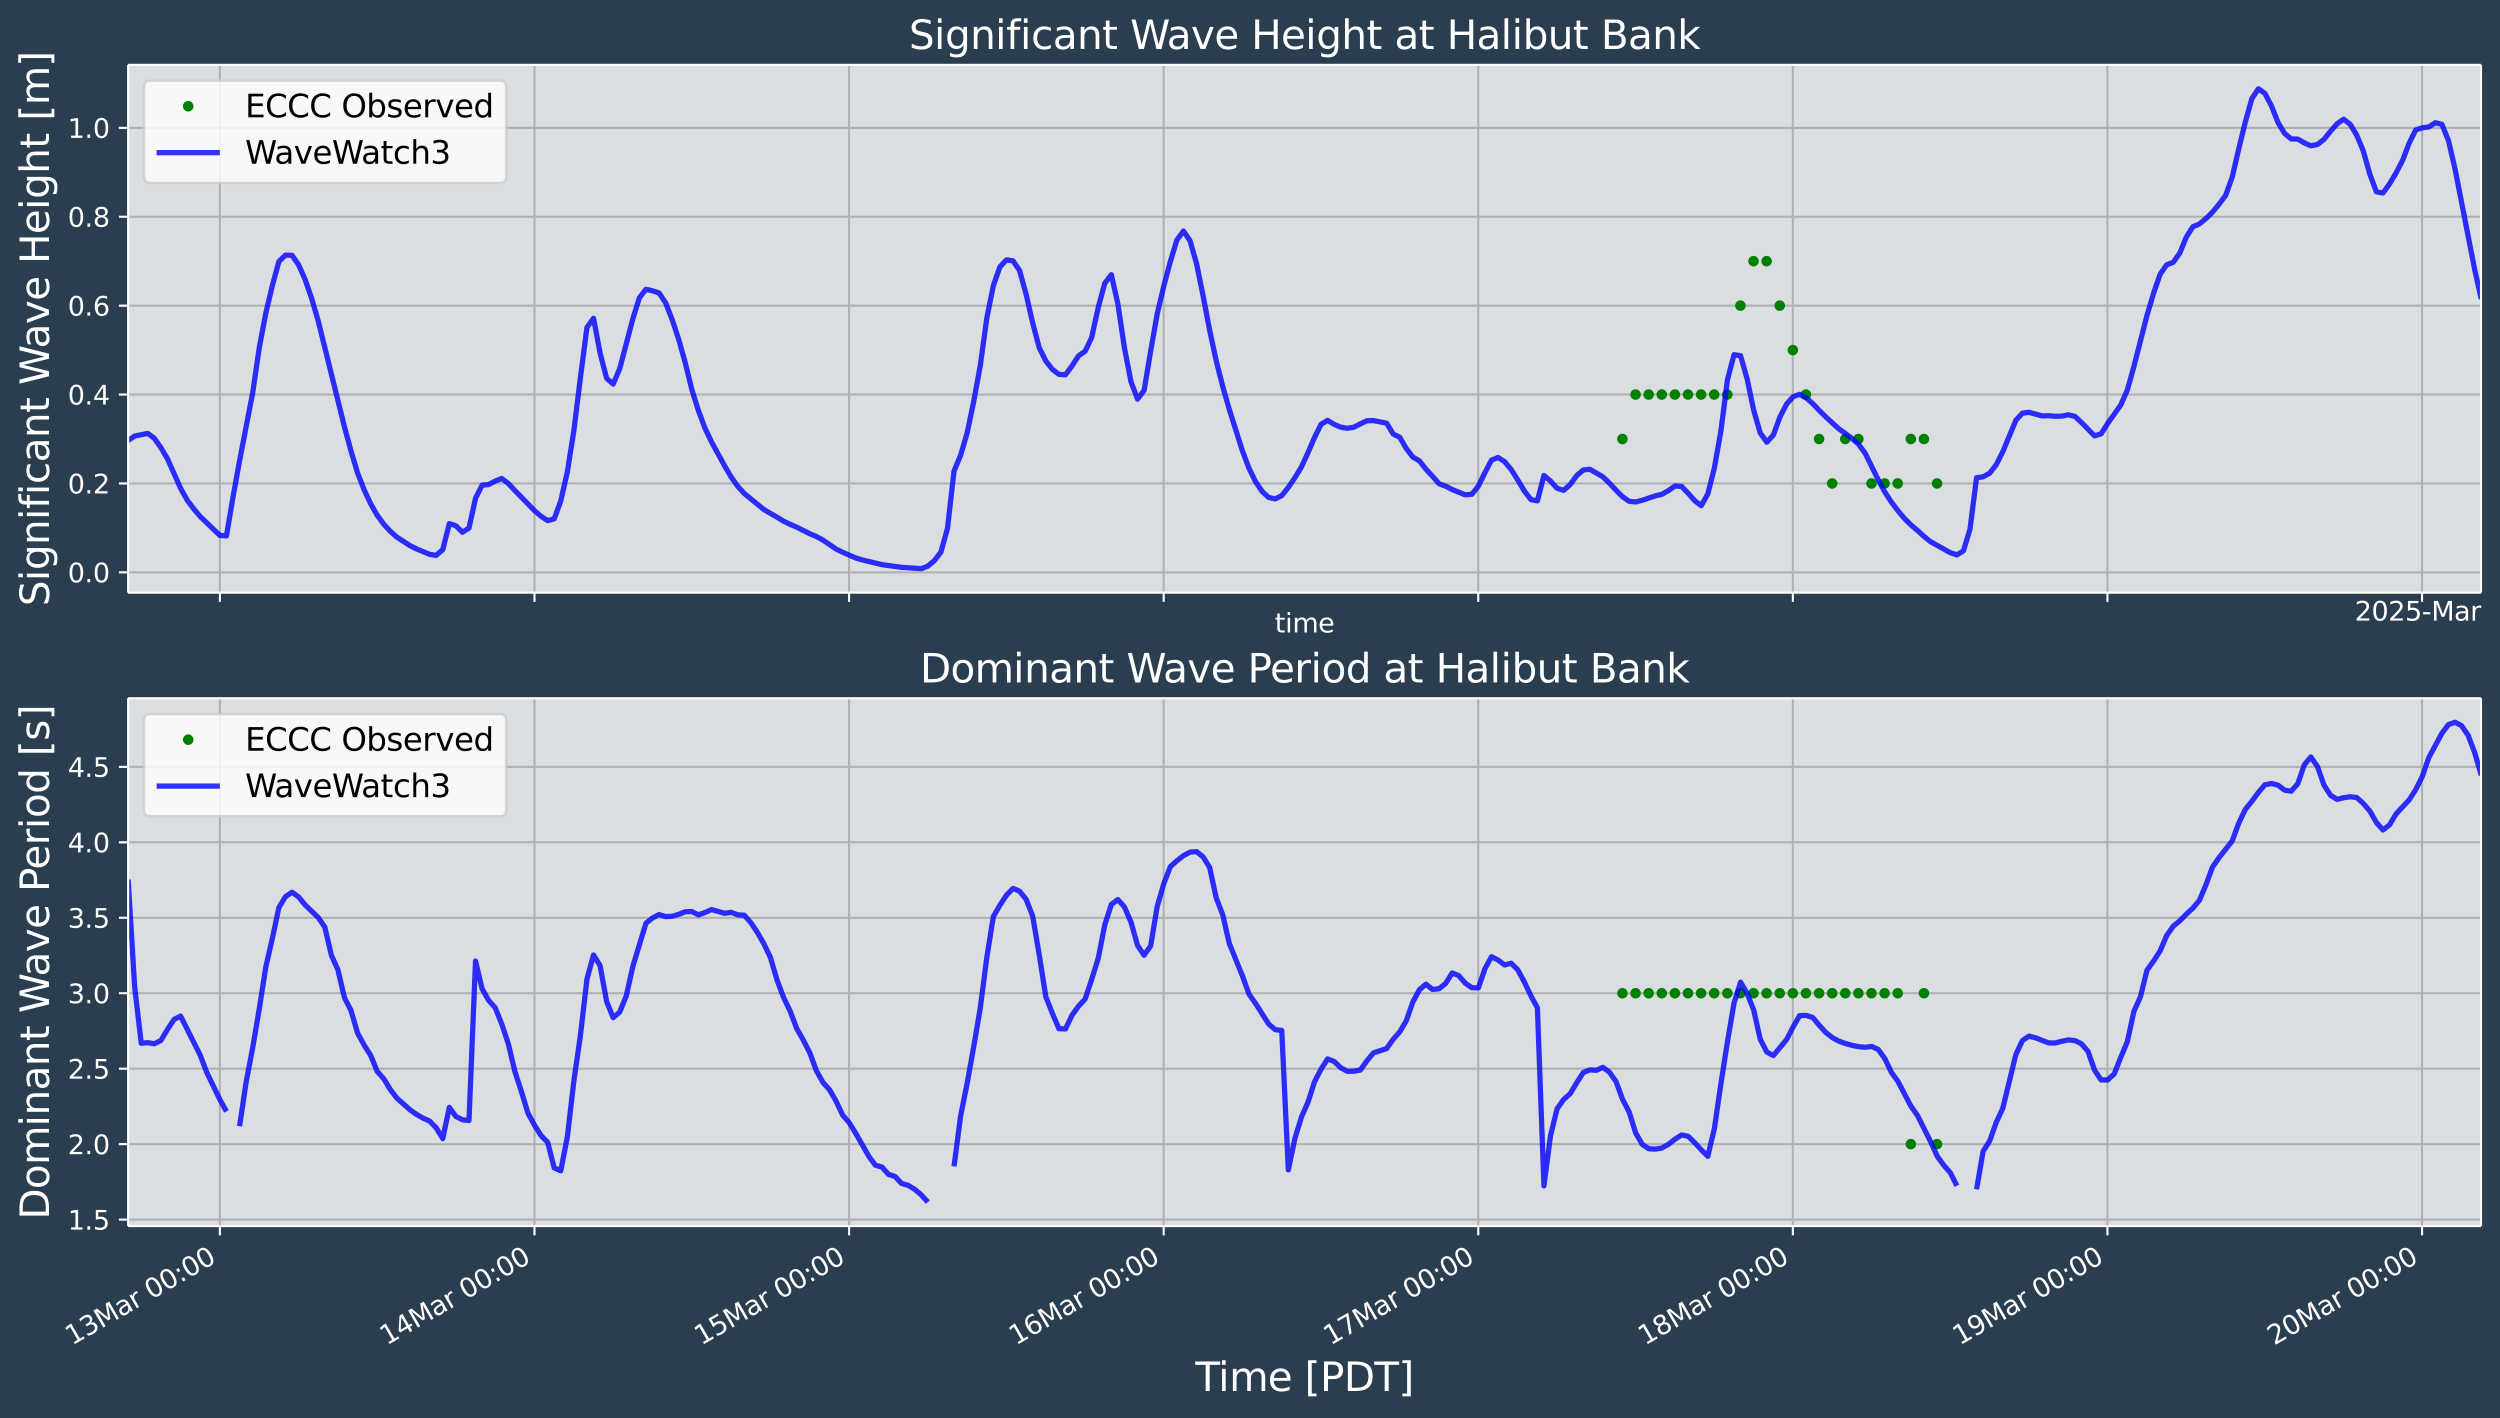 <?xml version="1.0" encoding="UTF-8"?>
<!DOCTYPE svg  PUBLIC '-//W3C//DTD SVG 1.1//EN'  'http://www.w3.org/Graphics/SVG/1.1/DTD/svg11.dtd'>
<svg width="948.62pt" height="538.13pt" version="1.1" viewBox="0 0 948.62 538.13" xmlns="http://www.w3.org/2000/svg" xmlns:xlink="http://www.w3.org/1999/xlink">
 <defs>
  <style type="text/css">*{stroke-linejoin: round; stroke-linecap: butt}</style>
 </defs>
 <g id="figure_1">
  <g id="patch_1">
   <path d="m0 538.13h948.62v-538.13h-948.62z" fill="#2b3e50"/>
  </g>
  <g id="axes_1">
   <g id="patch_2">
    <path d="m48.62 224.89h892.8v-200.29h-892.8z" fill="#dbdee1"/>
   </g>
   <g id="matplotlib.axis_1">
    <g id="xtick_1">
     <g id="line2d_1">
      <path d="m83.437 224.89v-200.29" clip-path="url(#p96fda5e9aa)" fill="none" stroke="#b0b0b0" stroke-linecap="square" stroke-width=".8"/>
     </g>
     <g id="line2d_2">
      <defs>
       <path id="m1510acca98" d="m0 0v3.5" stroke="#fff" stroke-width=".8"/>
      </defs>
      <use x="83.437" y="224.889" fill="#ffffff" stroke="#ffffff" stroke-width=".8" xlink:href="#m1510acca98"/>
     </g>
    </g>
    <g id="xtick_2">
     <g id="line2d_3">
      <path d="m202.81 224.89v-200.29" clip-path="url(#p96fda5e9aa)" fill="none" stroke="#b0b0b0" stroke-linecap="square" stroke-width=".8"/>
     </g>
     <g id="line2d_4">
      <use x="202.809" y="224.889" fill="#ffffff" stroke="#ffffff" stroke-width=".8" xlink:href="#m1510acca98"/>
     </g>
    </g>
    <g id="xtick_3">
     <g id="line2d_5">
      <path d="m322.18 224.89v-200.29" clip-path="url(#p96fda5e9aa)" fill="none" stroke="#b0b0b0" stroke-linecap="square" stroke-width=".8"/>
     </g>
     <g id="line2d_6">
      <use x="322.18" y="224.889" fill="#ffffff" stroke="#ffffff" stroke-width=".8" xlink:href="#m1510acca98"/>
     </g>
    </g>
    <g id="xtick_4">
     <g id="line2d_7">
      <path d="m441.55 224.89v-200.29" clip-path="url(#p96fda5e9aa)" fill="none" stroke="#b0b0b0" stroke-linecap="square" stroke-width=".8"/>
     </g>
     <g id="line2d_8">
      <use x="441.552" y="224.889" fill="#ffffff" stroke="#ffffff" stroke-width=".8" xlink:href="#m1510acca98"/>
     </g>
    </g>
    <g id="xtick_5">
     <g id="line2d_9">
      <path d="m560.92 224.89v-200.29" clip-path="url(#p96fda5e9aa)" fill="none" stroke="#b0b0b0" stroke-linecap="square" stroke-width=".8"/>
     </g>
     <g id="line2d_10">
      <use x="560.923" y="224.889" fill="#ffffff" stroke="#ffffff" stroke-width=".8" xlink:href="#m1510acca98"/>
     </g>
    </g>
    <g id="xtick_6">
     <g id="line2d_11">
      <path d="m680.29 224.89v-200.29" clip-path="url(#p96fda5e9aa)" fill="none" stroke="#b0b0b0" stroke-linecap="square" stroke-width=".8"/>
     </g>
     <g id="line2d_12">
      <use x="680.295" y="224.889" fill="#ffffff" stroke="#ffffff" stroke-width=".8" xlink:href="#m1510acca98"/>
     </g>
    </g>
    <g id="xtick_7">
     <g id="line2d_13">
      <path d="m799.67 224.89v-200.29" clip-path="url(#p96fda5e9aa)" fill="none" stroke="#b0b0b0" stroke-linecap="square" stroke-width=".8"/>
     </g>
     <g id="line2d_14">
      <use x="799.667" y="224.889" fill="#ffffff" stroke="#ffffff" stroke-width=".8" xlink:href="#m1510acca98"/>
     </g>
    </g>
    <g id="xtick_8">
     <g id="line2d_15">
      <path d="m919.04 224.89v-200.29" clip-path="url(#p96fda5e9aa)" fill="none" stroke="#b0b0b0" stroke-linecap="square" stroke-width=".8"/>
     </g>
     <g id="line2d_16">
      <use x="919.038" y="224.889" fill="#ffffff" stroke="#ffffff" stroke-width=".8" xlink:href="#m1510acca98"/>
     </g>
    </g>
    <g id="text_1">
     <!-- time -->
     <g transform="translate(483.72 239.99) scale(.1 -.1)" fill="#fff">
      <defs>
       <path id="DejaVuSans-74" transform="scale(.016)" d="m1172 4494v-994h1184v-447h-1184v-1900q0-428 117-550t477-122h590v-481h-590q-666 0-919 248-253 249-253 905v1900h-422v447h422v994h578z"/>
       <path id="DejaVuSans-69" transform="scale(.016)" d="m603 3500h575v-3500h-575v3500zm0 1363h575v-729h-575v729z"/>
       <path id="DejaVuSans-6d" transform="scale(.016)" d="m3328 2828q216 388 516 572t706 184q547 0 844-383 297-382 297-1088v-2113h-578v2094q0 503-179 746-178 244-543 244-447 0-707-297-259-296-259-809v-1978h-578v2094q0 506-178 748t-550 242q-441 0-701-298-259-298-259-808v-1978h-578v3500h578v-544q197 322 472 475t653 153q382 0 649-194 267-193 395-562z"/>
       <path id="DejaVuSans-65" transform="scale(.016)" d="m3597 1894v-281h-2644q38-594 358-905t892-311q331 0 642 81t618 244v-544q-310-131-635-200t-659-69q-838 0-1327 487-489 488-489 1320 0 859 464 1363 464 505 1252 505 706 0 1117-455 411-454 411-1235zm-575 169q-6 471-264 752-258 282-683 282-481 0-770-272t-333-766l2050 4z"/>
      </defs>
      <use xlink:href="#DejaVuSans-74"/>
      <use transform="translate(39.209)" xlink:href="#DejaVuSans-69"/>
      <use transform="translate(66.992)" xlink:href="#DejaVuSans-6d"/>
      <use transform="translate(164.4)" xlink:href="#DejaVuSans-65"/>
     </g>
    </g>
    <g id="text_2">
     <!-- 2025-Mar -->
     <g transform="translate(893.5 235.49) scale(.1 -.1)" fill="#fff">
      <defs>
       <path id="DejaVuSans-32" transform="scale(.016)" d="m1228 531h2203v-531h-2962v531q359 372 979 998 621 627 780 809 303 340 423 576 121 236 121 464 0 372-261 606-261 235-680 235-297 0-627-103-329-103-704-313v638q381 153 712 231 332 78 607 78 725 0 1156-363 431-362 431-968 0-288-108-546-107-257-392-607-78-91-497-524-418-433-1181-1211z"/>
       <path id="DejaVuSans-30" transform="scale(.016)" d="m2034 4250q-487 0-733-480-245-479-245-1442 0-959 245-1439 246-480 733-480 491 0 736 480 246 480 246 1439 0 963-246 1442-245 480-736 480zm0 500q785 0 1199-621 414-620 414-1801 0-1178-414-1799-414-620-1199-620-784 0-1198 620-414 621-414 1799 0 1181 414 1801 414 621 1198 621z"/>
       <path id="DejaVuSans-35" transform="scale(.016)" d="m691 4666h2478v-532h-1900v-1143q137 47 274 70 138 23 276 23 781 0 1237-428 457-428 457-1159 0-753-469-1171-469-417-1322-417-294 0-599 50-304 50-629 150v635q281-153 581-228t634-75q541 0 856 284 316 284 316 772 0 487-316 771-315 285-856 285-253 0-505-56-251-56-513-175v2344z"/>
       <path id="DejaVuSans-2d" transform="scale(.016)" d="m313 2009h1684v-512h-1684v512z"/>
       <path id="DejaVuSans-4d" transform="scale(.016)" d="m628 4666h941l1190-3175 1197 3175h941v-4666h-616v4097l-1203-3200h-634l-1203 3200v-4097h-613v4666z"/>
       <path id="DejaVuSans-61" transform="scale(.016)" d="m2194 1759q-697 0-966-159t-269-544q0-306 202-486 202-179 548-179 479 0 768 339t289 901v128h-572zm1147 238v-1997h-575v531q-197-318-491-470t-719-152q-537 0-855 302-317 302-317 808 0 590 395 890 396 300 1180 300h807v57q0 397-261 614t-733 217q-300 0-585-72-284-72-546-216v532q315 122 612 182 297 61 578 61 760 0 1135-394 375-393 375-1193z"/>
       <path id="DejaVuSans-72" transform="scale(.016)" d="m2631 2963q-97 56-211 82-114 27-251 27-488 0-749-317t-261-911v-1844h-578v3500h578v-544q182 319 472 473 291 155 707 155 59 0 131-8 72-7 159-23l3-590z"/>
      </defs>
      <use xlink:href="#DejaVuSans-32"/>
      <use transform="translate(63.623)" xlink:href="#DejaVuSans-30"/>
      <use transform="translate(127.25)" xlink:href="#DejaVuSans-32"/>
      <use transform="translate(190.87)" xlink:href="#DejaVuSans-35"/>
      <use transform="translate(254.49)" xlink:href="#DejaVuSans-2d"/>
      <use transform="translate(290.58)" xlink:href="#DejaVuSans-4d"/>
      <use transform="translate(376.86)" xlink:href="#DejaVuSans-61"/>
      <use transform="translate(438.13)" xlink:href="#DejaVuSans-72"/>
     </g>
    </g>
   </g>
   <g id="matplotlib.axis_2">
    <g id="ytick_1">
     <g id="line2d_17">
      <path d="m48.62 217.18h892.8" clip-path="url(#p96fda5e9aa)" fill="none" stroke="#b0b0b0" stroke-linecap="square" stroke-width=".8"/>
     </g>
     <g id="line2d_18">
      <defs>
       <path id="mfb664ee80b" d="m0 0h-3.5" stroke="#fff" stroke-width=".8"/>
      </defs>
      <use x="48.62" y="217.175" fill="#ffffff" stroke="#ffffff" stroke-width=".8" xlink:href="#mfb664ee80b"/>
     </g>
     <g id="text_3">
      <!-- 0.0 -->
      <g transform="translate(25.717 220.97) scale(.1 -.1)" fill="#fff">
       <defs>
        <path id="DejaVuSans-2e" transform="scale(.016)" d="m684 794h660v-794h-660v794z"/>
       </defs>
       <use xlink:href="#DejaVuSans-30"/>
       <use transform="translate(63.623)" xlink:href="#DejaVuSans-2e"/>
       <use transform="translate(95.41)" xlink:href="#DejaVuSans-30"/>
      </g>
     </g>
    </g>
    <g id="ytick_2">
     <g id="line2d_19">
      <path d="m48.62 183.44h892.8" clip-path="url(#p96fda5e9aa)" fill="none" stroke="#b0b0b0" stroke-linecap="square" stroke-width=".8"/>
     </g>
     <g id="line2d_20">
      <use x="48.62" y="183.443" fill="#ffffff" stroke="#ffffff" stroke-width=".8" xlink:href="#mfb664ee80b"/>
     </g>
     <g id="text_4">
      <!-- 0.2 -->
      <g transform="translate(25.717 187.24) scale(.1 -.1)" fill="#fff">
       <use xlink:href="#DejaVuSans-30"/>
       <use transform="translate(63.623)" xlink:href="#DejaVuSans-2e"/>
       <use transform="translate(95.41)" xlink:href="#DejaVuSans-32"/>
      </g>
     </g>
    </g>
    <g id="ytick_3">
     <g id="line2d_21">
      <path d="m48.62 149.71h892.8" clip-path="url(#p96fda5e9aa)" fill="none" stroke="#b0b0b0" stroke-linecap="square" stroke-width=".8"/>
     </g>
     <g id="line2d_22">
      <use x="48.62" y="149.71" fill="#ffffff" stroke="#ffffff" stroke-width=".8" xlink:href="#mfb664ee80b"/>
     </g>
     <g id="text_5">
      <!-- 0.4 -->
      <g transform="translate(25.717 153.51) scale(.1 -.1)" fill="#fff">
       <defs>
        <path id="DejaVuSans-34" transform="scale(.016)" d="m2419 4116-1594-2491h1594v2491zm-166 550h794v-3041h666v-525h-666v-1100h-628v1100h-2106v609l1940 2957z"/>
       </defs>
       <use xlink:href="#DejaVuSans-30"/>
       <use transform="translate(63.623)" xlink:href="#DejaVuSans-2e"/>
       <use transform="translate(95.41)" xlink:href="#DejaVuSans-34"/>
      </g>
     </g>
    </g>
    <g id="ytick_4">
     <g id="line2d_23">
      <path d="m48.62 115.98h892.8" clip-path="url(#p96fda5e9aa)" fill="none" stroke="#b0b0b0" stroke-linecap="square" stroke-width=".8"/>
     </g>
     <g id="line2d_24">
      <use x="48.62" y="115.978" fill="#ffffff" stroke="#ffffff" stroke-width=".8" xlink:href="#mfb664ee80b"/>
     </g>
     <g id="text_6">
      <!-- 0.6 -->
      <g transform="translate(25.717 119.78) scale(.1 -.1)" fill="#fff">
       <defs>
        <path id="DejaVuSans-36" transform="scale(.016)" d="m2113 2584q-425 0-674-291-248-290-248-796 0-503 248-796 249-292 674-292t673 292q248 293 248 796 0 506-248 796-248 291-673 291zm1253 1979v-575q-238 112-480 171-242 60-480 60-625 0-955-422-329-422-376-1275 184 272 462 417 279 145 613 145 703 0 1111-427 408-426 408-1160 0-719-425-1154-425-434-1131-434-810 0-1238 620-428 621-428 1799 0 1106 525 1764t1409 658q238 0 480-47t505-140z"/>
       </defs>
       <use xlink:href="#DejaVuSans-30"/>
       <use transform="translate(63.623)" xlink:href="#DejaVuSans-2e"/>
       <use transform="translate(95.41)" xlink:href="#DejaVuSans-36"/>
      </g>
     </g>
    </g>
    <g id="ytick_5">
     <g id="line2d_25">
      <path d="m48.62 82.245h892.8" clip-path="url(#p96fda5e9aa)" fill="none" stroke="#b0b0b0" stroke-linecap="square" stroke-width=".8"/>
     </g>
     <g id="line2d_26">
      <use x="48.62" y="82.245" fill="#ffffff" stroke="#ffffff" stroke-width=".8" xlink:href="#mfb664ee80b"/>
     </g>
     <g id="text_7">
      <!-- 0.8 -->
      <g transform="translate(25.717 86.044) scale(.1 -.1)" fill="#fff">
       <defs>
        <path id="DejaVuSans-38" transform="scale(.016)" d="m2034 2216q-450 0-708-241-257-241-257-662 0-422 257-663 258-241 708-241t709 242q260 243 260 662 0 421-258 662-257 241-711 241zm-631 268q-406 100-633 378-226 279-226 679 0 559 398 884 399 325 1092 325 697 0 1094-325t397-884q0-400-227-679-226-278-629-378 456-106 710-416 255-309 255-755 0-679-414-1042-414-362-1186-362-771 0-1186 362-414 363-414 1042 0 446 256 755 257 310 713 416zm-231 997q0-362 226-565 227-203 636-203 407 0 636 203 230 203 230 565 0 363-230 566-229 203-636 203-409 0-636-203-226-203-226-566z"/>
       </defs>
       <use xlink:href="#DejaVuSans-30"/>
       <use transform="translate(63.623)" xlink:href="#DejaVuSans-2e"/>
       <use transform="translate(95.41)" xlink:href="#DejaVuSans-38"/>
      </g>
     </g>
    </g>
    <g id="ytick_6">
     <g id="line2d_27">
      <path d="m48.62 48.513h892.8" clip-path="url(#p96fda5e9aa)" fill="none" stroke="#b0b0b0" stroke-linecap="square" stroke-width=".8"/>
     </g>
     <g id="line2d_28">
      <use x="48.62" y="48.513" fill="#ffffff" stroke="#ffffff" stroke-width=".8" xlink:href="#mfb664ee80b"/>
     </g>
     <g id="text_8">
      <!-- 1.0 -->
      <g transform="translate(25.717 52.312) scale(.1 -.1)" fill="#fff">
       <defs>
        <path id="DejaVuSans-31" transform="scale(.016)" d="m794 531h1031v3560l-1122-225v575l1116 225h631v-4135h1031v-531h-2687v531z"/>
       </defs>
       <use xlink:href="#DejaVuSans-31"/>
       <use transform="translate(63.623)" xlink:href="#DejaVuSans-2e"/>
       <use transform="translate(95.41)" xlink:href="#DejaVuSans-30"/>
      </g>
     </g>
    </g>
    <g id="text_9">
     <!-- Significant Wave Height [m] -->
     <g transform="translate(18.598 230.01) rotate(-90) scale(.15 -.15)" fill="#fff">
      <defs>
       <path id="BitstreamVeraSans-Roman-53" transform="scale(.016)" d="m3425 4513v-616q-359 172-678 256-319 85-616 85-515 0-795-200t-280-569q0-310 186-468 186-157 705-254l381-78q706-135 1042-474t336-907q0-679-455-1029-454-350-1332-350-331 0-705 75-373 75-773 222v650q384-215 753-325 369-109 725-109 540 0 834 212 294 213 294 607 0 343-211 537t-692 291l-385 75q-706 140-1022 440-315 300-315 835 0 619 436 975t1201 356q329 0 669-60 341-59 697-177z"/>
       <path id="BitstreamVeraSans-Roman-69" transform="scale(.016)" d="m603 3500h575v-3500h-575v3500zm0 1363h575v-729h-575v729z"/>
       <path id="BitstreamVeraSans-Roman-67" transform="scale(.016)" d="m2906 1791q0 625-258 968-257 344-723 344-462 0-720-344-258-343-258-968 0-622 258-966t720-344q466 0 723 344 258 344 258 966zm575-1357q0-893-397-1329-396-436-1215-436-303 0-572 45t-522 139v559q253-137 500-202 247-66 503-66 566 0 847 295t281 892v285q-178-310-456-463t-666-153q-643 0-1037 490-394 491-394 1301 0 812 394 1302 394 491 1037 491 388 0 666-153t456-462v531h575v-3066z"/>
       <path id="BitstreamVeraSans-Roman-6e" transform="scale(.016)" d="m3513 2113v-2113h-575v2094q0 497-194 743-194 247-581 247-466 0-735-297-269-296-269-809v-1978h-578v3500h578v-544q207 316 486 472 280 156 646 156 603 0 912-373 310-373 310-1098z"/>
       <path id="BitstreamVeraSans-Roman-66" transform="scale(.016)" d="m2375 4863v-479h-550q-309 0-430-125-120-125-120-450v-309h947v-447h-947v-3053h-578v3053h-550v447h550v244q0 584 272 851 272 268 862 268h544z"/>
       <path id="BitstreamVeraSans-Roman-63" transform="scale(.016)" d="m3122 3366v-538q-244 135-489 202t-495 67q-560 0-870-355-309-354-309-995t309-996q310-354 870-354 250 0 495 67t489 202v-532q-241-112-499-168-257-57-548-57-791 0-1257 497-465 497-465 1341 0 856 470 1346 471 491 1290 491 265 0 518-55 253-54 491-163z"/>
       <path id="BitstreamVeraSans-Roman-61" transform="scale(.016)" d="m2194 1759q-697 0-966-159t-269-544q0-306 202-486 202-179 548-179 479 0 768 339t289 901v128h-572zm1147 238v-1997h-575v531q-197-318-491-470t-719-152q-537 0-855 302-317 302-317 808 0 590 395 890 396 300 1180 300h807v57q0 397-261 614t-733 217q-300 0-585-72-284-72-546-216v532q315 122 612 182 297 61 578 61 760 0 1135-394 375-393 375-1193z"/>
       <path id="BitstreamVeraSans-Roman-74" transform="scale(.016)" d="m1172 4494v-994h1184v-447h-1184v-1900q0-428 117-550t477-122h590v-481h-590q-666 0-919 248-253 249-253 905v1900h-422v447h422v994h578z"/>
       <path id="BitstreamVeraSans-Roman-57" transform="scale(.016)" d="m213 4666h637l981-3944 978 3944h710l981-3944 978 3944h641l-1172-4666h-794l-984 4050-994-4050h-794l-1168 4666z"/>
       <path id="BitstreamVeraSans-Roman-76" transform="scale(.016)" d="m191 3500h609l1094-2937 1094 2937h609l-1313-3500h-781l-1312 3500z"/>
       <path id="BitstreamVeraSans-Roman-65" transform="scale(.016)" d="m3597 1894v-281h-2644q38-594 358-905t892-311q331 0 642 81t618 244v-544q-310-131-635-200t-659-69q-838 0-1327 487-489 488-489 1320 0 859 464 1363 464 505 1252 505 706 0 1117-455 411-454 411-1235zm-575 169q-6 471-264 752-258 282-683 282-481 0-770-272t-333-766l2050 4z"/>
       <path id="BitstreamVeraSans-Roman-48" transform="scale(.016)" d="m628 4666h631v-1913h2294v1913h631v-4666h-631v2222h-2294v-2222h-631v4666z"/>
       <path id="BitstreamVeraSans-Roman-68" transform="scale(.016)" d="m3513 2113v-2113h-575v2094q0 497-194 743-194 247-581 247-466 0-735-297-269-296-269-809v-1978h-578v4863h578v-1907q207 316 486 472 280 156 646 156 603 0 912-373 310-373 310-1098z"/>
       <path id="BitstreamVeraSans-Roman-5b" transform="scale(.016)" d="m550 4863h1325v-447h-750v-4813h750v-447h-1325v5707z"/>
       <path id="BitstreamVeraSans-Roman-6d" transform="scale(.016)" d="m3328 2828q216 388 516 572t706 184q547 0 844-383 297-382 297-1088v-2113h-578v2094q0 503-179 746-178 244-543 244-447 0-707-297-259-296-259-809v-1978h-578v2094q0 506-178 748t-550 242q-441 0-701-298-259-298-259-808v-1978h-578v3500h578v-544q197 322 472 475t653 153q382 0 649-194 267-193 395-562z"/>
       <path id="BitstreamVeraSans-Roman-5d" transform="scale(.016)" d="m1947 4863v-5707h-1325v447h747v4813h-747v447h1325z"/>
      </defs>
      <use xlink:href="#BitstreamVeraSans-Roman-53"/>
      <use transform="translate(63.477)" xlink:href="#BitstreamVeraSans-Roman-69"/>
      <use transform="translate(91.26)" xlink:href="#BitstreamVeraSans-Roman-67"/>
      <use transform="translate(154.74)" xlink:href="#BitstreamVeraSans-Roman-6e"/>
      <use transform="translate(218.12)" xlink:href="#BitstreamVeraSans-Roman-69"/>
      <use transform="translate(245.9)" xlink:href="#BitstreamVeraSans-Roman-66"/>
      <use transform="translate(281.1)" xlink:href="#BitstreamVeraSans-Roman-69"/>
      <use transform="translate(308.89)" xlink:href="#BitstreamVeraSans-Roman-63"/>
      <use transform="translate(363.87)" xlink:href="#BitstreamVeraSans-Roman-61"/>
      <use transform="translate(425.15)" xlink:href="#BitstreamVeraSans-Roman-6e"/>
      <use transform="translate(488.53)" xlink:href="#BitstreamVeraSans-Roman-74"/>
      <use transform="translate(527.73)" xlink:href="#BitstreamVeraSans-Roman-20"/>
      <use transform="translate(559.52)" xlink:href="#BitstreamVeraSans-Roman-57"/>
      <use transform="translate(652.02)" xlink:href="#BitstreamVeraSans-Roman-61"/>
      <use transform="translate(713.3)" xlink:href="#BitstreamVeraSans-Roman-76"/>
      <use transform="translate(772.48)" xlink:href="#BitstreamVeraSans-Roman-65"/>
      <use transform="translate(834.01)" xlink:href="#BitstreamVeraSans-Roman-20"/>
      <use transform="translate(865.79)" xlink:href="#BitstreamVeraSans-Roman-48"/>
      <use transform="translate(940.99)" xlink:href="#BitstreamVeraSans-Roman-65"/>
      <use transform="translate(1002.5)" xlink:href="#BitstreamVeraSans-Roman-69"/>
      <use transform="translate(1030.3)" xlink:href="#BitstreamVeraSans-Roman-67"/>
      <use transform="translate(1093.8)" xlink:href="#BitstreamVeraSans-Roman-68"/>
      <use transform="translate(1157.2)" xlink:href="#BitstreamVeraSans-Roman-74"/>
      <use transform="translate(1196.4)" xlink:href="#BitstreamVeraSans-Roman-20"/>
      <use transform="translate(1228.1)" xlink:href="#BitstreamVeraSans-Roman-5b"/>
      <use transform="translate(1267.2)" xlink:href="#BitstreamVeraSans-Roman-6d"/>
      <use transform="translate(1364.6)" xlink:href="#BitstreamVeraSans-Roman-5d"/>
     </g>
    </g>
   </g>
   <g id="line2d_29">
    <defs>
     <path id="m46ee982d95" d="m0 1.5c0.398 0 0.779-0.158 1.061-0.439 0.281-0.281 0.439-0.663 0.439-1.061s-0.158-0.779-0.439-1.061c-0.281-0.281-0.663-0.439-1.061-0.439s-0.779 0.158-1.061 0.439c-0.281 0.281-0.439 0.663-0.439 1.061s0.158 0.779 0.439 1.061c0.281 0.281 0.663 0.439 1.061 0.439z" stroke="#008000"/>
    </defs>
    <g clip-path="url(#p96fda5e9aa)" fill="#008000" stroke="#008000">
     <use x="615.635" y="166.577" xlink:href="#m46ee982d95"/>
     <use x="620.609" y="149.71" xlink:href="#m46ee982d95"/>
     <use x="625.583" y="149.71" xlink:href="#m46ee982d95"/>
     <use x="630.557" y="149.71" xlink:href="#m46ee982d95"/>
     <use x="635.531" y="149.71" xlink:href="#m46ee982d95"/>
     <use x="640.504" y="149.71" xlink:href="#m46ee982d95"/>
     <use x="645.478" y="149.71" xlink:href="#m46ee982d95"/>
     <use x="650.452" y="149.71" xlink:href="#m46ee982d95"/>
     <use x="655.426" y="149.71" xlink:href="#m46ee982d95"/>
     <use x="660.4" y="115.978" xlink:href="#m46ee982d95"/>
     <use x="665.374" y="99.111" xlink:href="#m46ee982d95"/>
     <use x="670.347" y="99.111" xlink:href="#m46ee982d95"/>
     <use x="675.321" y="115.978" xlink:href="#m46ee982d95"/>
     <use x="680.295" y="132.844" xlink:href="#m46ee982d95"/>
     <use x="685.269" y="149.71" xlink:href="#m46ee982d95"/>
     <use x="690.243" y="166.577" xlink:href="#m46ee982d95"/>
     <use x="695.216" y="183.443" xlink:href="#m46ee982d95"/>
     <use x="700.19" y="166.577" xlink:href="#m46ee982d95"/>
     <use x="705.164" y="166.577" xlink:href="#m46ee982d95"/>
     <use x="710.138" y="183.443" xlink:href="#m46ee982d95"/>
     <use x="715.112" y="183.443" xlink:href="#m46ee982d95"/>
     <use x="720.085" y="183.443" xlink:href="#m46ee982d95"/>
     <use x="725.059" y="166.577" xlink:href="#m46ee982d95"/>
     <use x="730.033" y="166.577" xlink:href="#m46ee982d95"/>
     <use x="735.007" y="183.443" xlink:href="#m46ee982d95"/>
    </g>
   </g>
   <g id="line2d_30">
    <path d="m48.62 167.16 2.487-1.715 4.974-0.982 2.487 1.865 2.487 3.536 2.487 4.219 4.974 11.189 2.487 4.455 2.487 3.338 2.487 2.938 7.461 7.163 2.487 0.174 2.487-14.745 2.487-13.755 4.974-25.765 2.487-17.005 2.487-13.203 2.487-10.485 2.487-9.153 2.487-2.421 2.487 0.061 2.487 3.574 2.487 5.611 2.487 7.201 2.487 8.546 9.948 40.148 2.487 9.192 2.487 8.302 2.487 6.381 2.487 5.329 2.487 4.36 2.487 3.422 2.487 2.679 2.487 2.215 4.974 3.203 2.487 1.246 4.974 2.075 2.487 0.371 2.487-2.157 2.487-9.879 2.487 0.818 2.487 2.461 2.487-1.587 2.487-11.322 2.487-4.941 2.487-0.263 2.487-1.326 2.487-0.955 2.487 1.881 2.487 2.687 4.974 5.069 2.487 2.59 2.487 2.105 2.487 1.645 2.487-0.652 2.487-6.798 2.487-10.902 2.487-15.756 2.487-20.15 2.487-19.052 2.487-3.474 2.487 13.179 2.487 9.602 2.487 2.187 2.487-5.861 4.974-18.906 2.487-7.998 2.487-3.196 2.487 0.585 2.487 0.826 2.487 3.721 2.487 6.399 2.487 7.5 2.487 8.935 2.487 10.119 2.487 7.897 2.487 6.708 2.487 5.205 4.974 9.104 2.487 4.237 2.487 3.515 2.487 2.729 7.461 6.127 4.974 2.862 2.487 1.533 2.487 1.188 2.487 1.059 4.974 2.517 2.487 1.034 2.487 1.343 4.974 3.402 2.487 1.242 4.974 2.152 2.487 0.74 7.461 1.808 7.461 1.007 7.461 0.519 2.487-0.964 2.487-2.094 2.487-3.259 2.487-8.951 2.487-21.743 2.487-6.005 2.487-8.46 2.487-11.923 2.487-13.61 2.487-18.049 2.487-12.351 2.487-7.113 2.487-2.658 2.487 0.375 2.487 3.663 2.487 9.06 2.487 10.862 2.487 9.398 2.487 4.99 2.487 3.174 2.487 1.919 2.487 0.184 2.487-3.422 2.487-3.795 2.487-1.744 2.487-5.213 2.487-11.375 2.487-9.18 2.487-3.263 2.487 11.108 2.487 16.701 2.487 12.808 2.487 6.588 2.487-3.335 2.487-14.886 2.487-14.124 2.487-10.516 2.487-9.308 2.487-8.21 2.487-3.404 2.487 3.675 2.487 8.685 2.487 12.276 2.487 13.037 2.487 11.603 2.487 9.764 2.487 8.701 4.974 15.701 2.487 6.588 2.487 5.071 2.487 3.707 2.487 2.3 2.487 0.537 2.487-1.247 2.487-3.106 2.487-3.66 2.487-4.123 2.487-5.367 2.487-5.803 2.487-4.994 2.487-1.488 2.487 1.527 2.487 1.048 2.487 0.412 2.487-0.391 2.487-1.293 2.487-1.159 2.487-0.064 4.974 1.001 2.487 4.081 2.487 1.25 2.487 4.285 2.487 3.23 2.487 1.432 2.487 3.166 2.487 2.675 2.487 2.845 2.487 0.934 2.487 1.251 4.974 2.024 2.487-0.229 2.487-3.098 2.487-5.125 2.487-4.732 2.487-0.982 2.487 1.574 2.487 3.006 2.487 3.914 2.487 4.19 2.487 3.259 2.487 0.52 2.487-9.641 2.487 2.122 2.487 2.732 2.487 0.789 2.487-2.192 2.487-3.416 2.487-2.111 2.487-0.278 4.974 2.867 2.487 2.43 2.487 2.656 2.487 2.474 2.487 1.733 2.487 0.229 2.487-0.633 4.974-1.664 2.487-0.604 2.487-1.416 2.487-1.751 2.487 0.21 2.487 2.555 2.487 2.83 2.487 1.907 2.487-4.487 2.487-9.814 2.487-14.11 2.487-19.478 2.487-9.414 2.487 0.39 2.487 8.846 2.487 11.845 2.487 8.624 2.487 3.504 2.487-2.744 2.487-6.793 2.487-4.861 2.487-2.847 2.487-0.916 2.487 1.352 2.487 2.127 2.487 2.628 2.487 2.463 4.974 4.544 2.487 1.75 2.487 1.888 2.487 2.191 2.487 3.391 4.974 10.108 2.487 4.576 2.487 3.865 2.487 3.283 2.487 2.919 2.487 2.49 2.487 2.1 2.487 2.293 2.487 1.967 7.461 4.155 2.487 0.828 2.487-1.539 2.487-8.25 2.487-19.492 2.487-0.351 2.487-1.363 2.487-3.207 2.487-4.939 4.974-11.935 2.487-2.719 2.487-0.307 4.974 1.362 2.487-0.067 2.487 0.214 2.487-0.064 2.487-0.502 2.487 0.589 2.487 2.322 4.974 5.08 2.487-0.773 2.487-3.924 4.974-7.012 2.487-5.667 2.487-8.862 4.974-19.452 2.487-8.396 2.487-7.191 2.487-3.623 2.487-0.948 2.487-3.492 2.487-6.079 2.487-3.931 2.487-1.052 2.487-2.053 2.487-2.455 2.487-3.001 2.487-3.331 2.487-6.923 2.487-10.722 2.487-10.172 2.487-8.895 2.487-3.739 2.487 1.759 2.487 4.8 2.487 6.285 2.487 4.108 2.487 2.07 2.487 0.062 2.487 1.44 2.487 1.104 2.487-0.479 2.487-1.943 2.487-3.098 2.487-2.83 2.487-1.728 2.487 1.925 2.487 4.121 2.487 5.985 2.487 8.834 2.487 6.691 2.487 0.43 2.487-3.421 2.487-4.187 2.487-4.763 2.487-6.556 2.487-4.987 2.487-0.813 2.487-0.327 2.487-1.601 2.487 0.611 2.487 6.221 2.487 10.688 7.461 38.254 2.487 11.128v0" clip-path="url(#p96fda5e9aa)" fill="none" stroke="#00f" stroke-linecap="square" stroke-opacity=".8" stroke-width="2"/>
   </g>
   <g id="patch_3">
    <path d="m48.62 224.89v-200.29" fill="none" stroke="#fff" stroke-linecap="square" stroke-width=".8"/>
   </g>
   <g id="patch_4">
    <path d="m941.42 224.89v-200.29" fill="none" stroke="#fff" stroke-linecap="square" stroke-width=".8"/>
   </g>
   <g id="patch_5">
    <path d="m48.62 224.89h892.8" fill="none" stroke="#fff" stroke-linecap="square" stroke-width=".8"/>
   </g>
   <g id="patch_6">
    <path d="m48.62 24.598h892.8" fill="none" stroke="#fff" stroke-linecap="square" stroke-width=".8"/>
   </g>
   <g id="text_10">
    <!-- Significant Wave Height at Halibut Bank -->
    <g transform="translate(344.91 18.598) scale(.15 -.15)" fill="#fff">
     <defs>
      <path id="BitstreamVeraSans-Roman-6c" transform="scale(.016)" d="m603 4863h575v-4863h-575v4863z"/>
      <path id="BitstreamVeraSans-Roman-62" transform="scale(.016)" d="m3116 1747q0 634-261 995t-717 361q-457 0-718-361t-261-995 261-995 718-361q456 0 717 361t261 995zm-1957 1222q182 312 458 463 277 152 661 152 638 0 1036-506 399-506 399-1331t-399-1332q-398-506-1036-506-384 0-661 152-276 152-458 464v-525h-578v4863h578v-1894z"/>
      <path id="BitstreamVeraSans-Roman-75" transform="scale(.016)" d="m544 1381v2119h575v-2097q0-497 193-746 194-248 582-248 465 0 735 297 271 297 271 810v1984h575v-3500h-575v538q-209-319-486-474-276-155-642-155-603 0-916 375-312 375-312 1097z"/>
      <path id="BitstreamVeraSans-Roman-42" transform="scale(.016)" d="m1259 2228v-1709h1013q509 0 754 211 246 211 246 645 0 438-246 645-245 208-754 208h-1013zm0 1919v-1406h935q462 0 688 173 227 174 227 530 0 353-227 528-226 175-688 175h-935zm-631 519h1613q722 0 1112-300 391-300 391-853 0-429-200-682t-588-315q466-100 724-418 258-317 258-792 0-625-425-966-425-340-1210-340h-1675v4666z"/>
      <path id="BitstreamVeraSans-Roman-6b" transform="scale(.016)" d="m581 4863h578v-2872l1716 1509h734l-1856-1637 1935-1863h-750l-1779 1709v-1709h-578v4863z"/>
     </defs>
     <use xlink:href="#BitstreamVeraSans-Roman-53"/>
     <use transform="translate(63.477)" xlink:href="#BitstreamVeraSans-Roman-69"/>
     <use transform="translate(91.26)" xlink:href="#BitstreamVeraSans-Roman-67"/>
     <use transform="translate(154.74)" xlink:href="#BitstreamVeraSans-Roman-6e"/>
     <use transform="translate(218.12)" xlink:href="#BitstreamVeraSans-Roman-69"/>
     <use transform="translate(245.9)" xlink:href="#BitstreamVeraSans-Roman-66"/>
     <use transform="translate(281.1)" xlink:href="#BitstreamVeraSans-Roman-69"/>
     <use transform="translate(308.89)" xlink:href="#BitstreamVeraSans-Roman-63"/>
     <use transform="translate(363.87)" xlink:href="#BitstreamVeraSans-Roman-61"/>
     <use transform="translate(425.15)" xlink:href="#BitstreamVeraSans-Roman-6e"/>
     <use transform="translate(488.53)" xlink:href="#BitstreamVeraSans-Roman-74"/>
     <use transform="translate(527.73)" xlink:href="#BitstreamVeraSans-Roman-20"/>
     <use transform="translate(559.52)" xlink:href="#BitstreamVeraSans-Roman-57"/>
     <use transform="translate(652.02)" xlink:href="#BitstreamVeraSans-Roman-61"/>
     <use transform="translate(713.3)" xlink:href="#BitstreamVeraSans-Roman-76"/>
     <use transform="translate(772.48)" xlink:href="#BitstreamVeraSans-Roman-65"/>
     <use transform="translate(834.01)" xlink:href="#BitstreamVeraSans-Roman-20"/>
     <use transform="translate(865.79)" xlink:href="#BitstreamVeraSans-Roman-48"/>
     <use transform="translate(940.99)" xlink:href="#BitstreamVeraSans-Roman-65"/>
     <use transform="translate(1002.5)" xlink:href="#BitstreamVeraSans-Roman-69"/>
     <use transform="translate(1030.3)" xlink:href="#BitstreamVeraSans-Roman-67"/>
     <use transform="translate(1093.8)" xlink:href="#BitstreamVeraSans-Roman-68"/>
     <use transform="translate(1157.2)" xlink:href="#BitstreamVeraSans-Roman-74"/>
     <use transform="translate(1196.4)" xlink:href="#BitstreamVeraSans-Roman-20"/>
     <use transform="translate(1228.1)" xlink:href="#BitstreamVeraSans-Roman-61"/>
     <use transform="translate(1289.4)" xlink:href="#BitstreamVeraSans-Roman-74"/>
     <use transform="translate(1328.6)" xlink:href="#BitstreamVeraSans-Roman-20"/>
     <use transform="translate(1360.4)" xlink:href="#BitstreamVeraSans-Roman-48"/>
     <use transform="translate(1435.6)" xlink:href="#BitstreamVeraSans-Roman-61"/>
     <use transform="translate(1496.9)" xlink:href="#BitstreamVeraSans-Roman-6c"/>
     <use transform="translate(1524.7)" xlink:href="#BitstreamVeraSans-Roman-69"/>
     <use transform="translate(1552.5)" xlink:href="#BitstreamVeraSans-Roman-62"/>
     <use transform="translate(1615.9)" xlink:href="#BitstreamVeraSans-Roman-75"/>
     <use transform="translate(1679.3)" xlink:href="#BitstreamVeraSans-Roman-74"/>
     <use transform="translate(1718.5)" xlink:href="#BitstreamVeraSans-Roman-20"/>
     <use transform="translate(1750.3)" xlink:href="#BitstreamVeraSans-Roman-42"/>
     <use transform="translate(1818.9)" xlink:href="#BitstreamVeraSans-Roman-61"/>
     <use transform="translate(1880.2)" xlink:href="#BitstreamVeraSans-Roman-6e"/>
     <use transform="translate(1943.6)" xlink:href="#BitstreamVeraSans-Roman-6b"/>
    </g>
   </g>
   <g id="legend_1">
    <g id="patch_7">
     <path d="m57.02 69.425h132.67q2.4 0 2.4-2.4v-34.028q0-2.4-2.4-2.4h-132.67q-2.4 0-2.4 2.4v34.028q0 2.4 2.4 2.4z" fill="#fff" opacity=".8" stroke="#ccc"/>
    </g>
    <g id="line2d_31">
     <use x="71.42" y="40.316" fill="#008000" stroke="#008000" xlink:href="#m46ee982d95"/>
    </g>
    <g id="text_11">
     <!-- ECCC Observed -->
     <g transform="translate(93.02 44.516) scale(.12 -.12)">
      <defs>
       <path id="BitstreamVeraSans-Roman-45" transform="scale(.016)" d="m628 4666h2950v-532h-2319v-1381h2222v-531h-2222v-1691h2375v-531h-3006v4666z"/>
       <path id="BitstreamVeraSans-Roman-43" transform="scale(.016)" d="m4122 4306v-665q-319 297-680 443-361 147-767 147-800 0-1225-489t-425-1414q0-922 425-1411t1225-489q406 0 767 147t680 444v-660q-331-225-702-338-370-112-782-112-1060 0-1670 648-609 649-609 1771 0 1125 609 1773 610 649 1670 649 418 0 788-111 371-111 696-333z"/>
       <path id="BitstreamVeraSans-Roman-4f" transform="scale(.016)" d="m2522 4238q-688 0-1093-513-404-512-404-1397 0-881 404-1394 405-512 1093-512 687 0 1089 512 402 513 402 1394 0 885-402 1397-402 513-1089 513zm0 512q981 0 1568-658 588-658 588-1764 0-1103-588-1761-587-658-1568-658-984 0-1574 656-589 657-589 1763t589 1764q590 658 1574 658z"/>
       <path id="BitstreamVeraSans-Roman-73" transform="scale(.016)" d="m2834 3397v-544q-243 125-506 187-262 63-544 63-428 0-642-131t-214-394q0-200 153-314t616-217l197-44q612-131 870-370t258-667q0-488-386-773-386-284-1061-284-281 0-586 55t-642 164v594q319-166 628-249 309-82 613-82 406 0 624 139 219 139 219 392 0 234-158 359-157 125-692 241l-200 47q-534 112-772 345-237 233-237 639 0 494 350 762 350 269 994 269 318 0 599-47 282-46 519-140z"/>
       <path id="BitstreamVeraSans-Roman-72" transform="scale(.016)" d="m2631 2963q-97 56-211 82-114 27-251 27-488 0-749-317t-261-911v-1844h-578v3500h578v-544q182 319 472 473 291 155 707 155 59 0 131-8 72-7 159-23l3-590z"/>
       <path id="BitstreamVeraSans-Roman-64" transform="scale(.016)" d="m2906 2969v1894h575v-4863h-575v525q-181-312-458-464-276-152-664-152-634 0-1033 506-398 507-398 1332t398 1331q399 506 1033 506 388 0 664-152 277-151 458-463zm-1959-1222q0-634 261-995t717-361 718 361q263 361 263 995t-263 995q-262 361-718 361t-717-361-261-995z"/>
      </defs>
      <use xlink:href="#BitstreamVeraSans-Roman-45"/>
      <use transform="translate(63.184)" xlink:href="#BitstreamVeraSans-Roman-43"/>
      <use transform="translate(133.01)" xlink:href="#BitstreamVeraSans-Roman-43"/>
      <use transform="translate(202.83)" xlink:href="#BitstreamVeraSans-Roman-43"/>
      <use transform="translate(272.66)" xlink:href="#BitstreamVeraSans-Roman-20"/>
      <use transform="translate(304.44)" xlink:href="#BitstreamVeraSans-Roman-4f"/>
      <use transform="translate(383.15)" xlink:href="#BitstreamVeraSans-Roman-62"/>
      <use transform="translate(446.63)" xlink:href="#BitstreamVeraSans-Roman-73"/>
      <use transform="translate(498.73)" xlink:href="#BitstreamVeraSans-Roman-65"/>
      <use transform="translate(560.25)" xlink:href="#BitstreamVeraSans-Roman-72"/>
      <use transform="translate(601.37)" xlink:href="#BitstreamVeraSans-Roman-76"/>
      <use transform="translate(660.55)" xlink:href="#BitstreamVeraSans-Roman-65"/>
      <use transform="translate(722.07)" xlink:href="#BitstreamVeraSans-Roman-64"/>
     </g>
    </g>
    <g id="line2d_32">
     <path d="m59.42 57.93h12 12" fill="none" stroke="#00f" stroke-linecap="square" stroke-opacity=".8" stroke-width="2"/>
    </g>
    <g id="text_12">
     <!-- WaveWatch3 -->
     <g transform="translate(93.02 62.13) scale(.12 -.12)">
      <defs>
       <path id="BitstreamVeraSans-Roman-33" transform="scale(.016)" d="m2597 2516q453-97 707-404 255-306 255-756 0-690-475-1069-475-378-1350-378-293 0-604 58t-642 174v609q262-153 574-231 313-78 654-78 593 0 904 234t311 681q0 413-289 645-289 233-804 233h-544v519h569q465 0 712 186t247 536q0 359-255 551-254 193-729 193-260 0-557-57-297-56-653-174v562q360 100 674 150t592 50q719 0 1137-327 419-326 419-882 0-388-222-655t-631-370z"/>
      </defs>
      <use xlink:href="#BitstreamVeraSans-Roman-57"/>
      <use transform="translate(92.502)" xlink:href="#BitstreamVeraSans-Roman-61"/>
      <use transform="translate(153.78)" xlink:href="#BitstreamVeraSans-Roman-76"/>
      <use transform="translate(212.96)" xlink:href="#BitstreamVeraSans-Roman-65"/>
      <use transform="translate(274.48)" xlink:href="#BitstreamVeraSans-Roman-57"/>
      <use transform="translate(366.99)" xlink:href="#BitstreamVeraSans-Roman-61"/>
      <use transform="translate(428.27)" xlink:href="#BitstreamVeraSans-Roman-74"/>
      <use transform="translate(467.47)" xlink:href="#BitstreamVeraSans-Roman-63"/>
      <use transform="translate(522.46)" xlink:href="#BitstreamVeraSans-Roman-68"/>
      <use transform="translate(585.83)" xlink:href="#BitstreamVeraSans-Roman-33"/>
     </g>
    </g>
   </g>
  </g>
  <g id="axes_2">
   <g id="patch_8">
    <path d="m48.62 465.24h892.8v-200.29h-892.8z" fill="#dbdee1"/>
   </g>
   <g id="matplotlib.axis_3">
    <g id="xtick_9">
     <g id="line2d_33">
      <path d="m83.437 465.24v-200.29" clip-path="url(#p935ecbc7c6)" fill="none" stroke="#b0b0b0" stroke-linecap="square" stroke-width=".8"/>
     </g>
     <g id="line2d_34">
      <use x="83.437" y="465.238" fill="#ffffff" stroke="#ffffff" stroke-width=".8" xlink:href="#m1510acca98"/>
     </g>
     <g id="text_13">
      <!-- 13Mar 00:00 -->
      <g transform="translate(27.327 510.61) rotate(-30) scale(.1 -.1)" fill="#fff">
       <defs>
        <path id="DejaVuSans-33" transform="scale(.016)" d="m2597 2516q453-97 707-404 255-306 255-756 0-690-475-1069-475-378-1350-378-293 0-604 58t-642 174v609q262-153 574-231 313-78 654-78 593 0 904 234t311 681q0 413-289 645-289 233-804 233h-544v519h569q465 0 712 186t247 536q0 359-255 551-254 193-729 193-260 0-557-57-297-56-653-174v562q360 100 674 150t592 50q719 0 1137-327 419-326 419-882 0-388-222-655t-631-370z"/>
        <path id="DejaVuSans-3a" transform="scale(.016)" d="m750 794h659v-794h-659v794zm0 2515h659v-793h-659v793z"/>
       </defs>
       <use xlink:href="#DejaVuSans-31"/>
       <use transform="translate(63.623)" xlink:href="#DejaVuSans-33"/>
       <use transform="translate(127.25)" xlink:href="#DejaVuSans-4d"/>
       <use transform="translate(213.53)" xlink:href="#DejaVuSans-61"/>
       <use transform="translate(274.8)" xlink:href="#DejaVuSans-72"/>
       <use transform="translate(315.92)" xlink:href="#DejaVuSans-20"/>
       <use transform="translate(347.71)" xlink:href="#DejaVuSans-30"/>
       <use transform="translate(411.33)" xlink:href="#DejaVuSans-30"/>
       <use transform="translate(474.95)" xlink:href="#DejaVuSans-3a"/>
       <use transform="translate(508.64)" xlink:href="#DejaVuSans-30"/>
       <use transform="translate(572.27)" xlink:href="#DejaVuSans-30"/>
      </g>
     </g>
    </g>
    <g id="xtick_10">
     <g id="line2d_35">
      <path d="m202.81 465.24v-200.29" clip-path="url(#p935ecbc7c6)" fill="none" stroke="#b0b0b0" stroke-linecap="square" stroke-width=".8"/>
     </g>
     <g id="line2d_36">
      <use x="202.809" y="465.238" fill="#ffffff" stroke="#ffffff" stroke-width=".8" xlink:href="#m1510acca98"/>
     </g>
     <g id="text_14">
      <!-- 14Mar 00:00 -->
      <g transform="translate(146.7 510.61) rotate(-30) scale(.1 -.1)" fill="#fff">
       <use xlink:href="#DejaVuSans-31"/>
       <use transform="translate(63.623)" xlink:href="#DejaVuSans-34"/>
       <use transform="translate(127.25)" xlink:href="#DejaVuSans-4d"/>
       <use transform="translate(213.53)" xlink:href="#DejaVuSans-61"/>
       <use transform="translate(274.8)" xlink:href="#DejaVuSans-72"/>
       <use transform="translate(315.92)" xlink:href="#DejaVuSans-20"/>
       <use transform="translate(347.71)" xlink:href="#DejaVuSans-30"/>
       <use transform="translate(411.33)" xlink:href="#DejaVuSans-30"/>
       <use transform="translate(474.95)" xlink:href="#DejaVuSans-3a"/>
       <use transform="translate(508.64)" xlink:href="#DejaVuSans-30"/>
       <use transform="translate(572.27)" xlink:href="#DejaVuSans-30"/>
      </g>
     </g>
    </g>
    <g id="xtick_11">
     <g id="line2d_37">
      <path d="m322.18 465.24v-200.29" clip-path="url(#p935ecbc7c6)" fill="none" stroke="#b0b0b0" stroke-linecap="square" stroke-width=".8"/>
     </g>
     <g id="line2d_38">
      <use x="322.18" y="465.238" fill="#ffffff" stroke="#ffffff" stroke-width=".8" xlink:href="#m1510acca98"/>
     </g>
     <g id="text_15">
      <!-- 15Mar 00:00 -->
      <g transform="translate(266.07 510.61) rotate(-30) scale(.1 -.1)" fill="#fff">
       <use xlink:href="#DejaVuSans-31"/>
       <use transform="translate(63.623)" xlink:href="#DejaVuSans-35"/>
       <use transform="translate(127.25)" xlink:href="#DejaVuSans-4d"/>
       <use transform="translate(213.53)" xlink:href="#DejaVuSans-61"/>
       <use transform="translate(274.8)" xlink:href="#DejaVuSans-72"/>
       <use transform="translate(315.92)" xlink:href="#DejaVuSans-20"/>
       <use transform="translate(347.71)" xlink:href="#DejaVuSans-30"/>
       <use transform="translate(411.33)" xlink:href="#DejaVuSans-30"/>
       <use transform="translate(474.95)" xlink:href="#DejaVuSans-3a"/>
       <use transform="translate(508.64)" xlink:href="#DejaVuSans-30"/>
       <use transform="translate(572.27)" xlink:href="#DejaVuSans-30"/>
      </g>
     </g>
    </g>
    <g id="xtick_12">
     <g id="line2d_39">
      <path d="m441.55 465.24v-200.29" clip-path="url(#p935ecbc7c6)" fill="none" stroke="#b0b0b0" stroke-linecap="square" stroke-width=".8"/>
     </g>
     <g id="line2d_40">
      <use x="441.552" y="465.238" fill="#ffffff" stroke="#ffffff" stroke-width=".8" xlink:href="#m1510acca98"/>
     </g>
     <g id="text_16">
      <!-- 16Mar 00:00 -->
      <g transform="translate(385.44 510.61) rotate(-30) scale(.1 -.1)" fill="#fff">
       <use xlink:href="#DejaVuSans-31"/>
       <use transform="translate(63.623)" xlink:href="#DejaVuSans-36"/>
       <use transform="translate(127.25)" xlink:href="#DejaVuSans-4d"/>
       <use transform="translate(213.53)" xlink:href="#DejaVuSans-61"/>
       <use transform="translate(274.8)" xlink:href="#DejaVuSans-72"/>
       <use transform="translate(315.92)" xlink:href="#DejaVuSans-20"/>
       <use transform="translate(347.71)" xlink:href="#DejaVuSans-30"/>
       <use transform="translate(411.33)" xlink:href="#DejaVuSans-30"/>
       <use transform="translate(474.95)" xlink:href="#DejaVuSans-3a"/>
       <use transform="translate(508.64)" xlink:href="#DejaVuSans-30"/>
       <use transform="translate(572.27)" xlink:href="#DejaVuSans-30"/>
      </g>
     </g>
    </g>
    <g id="xtick_13">
     <g id="line2d_41">
      <path d="m560.92 465.24v-200.29" clip-path="url(#p935ecbc7c6)" fill="none" stroke="#b0b0b0" stroke-linecap="square" stroke-width=".8"/>
     </g>
     <g id="line2d_42">
      <use x="560.923" y="465.238" fill="#ffffff" stroke="#ffffff" stroke-width=".8" xlink:href="#m1510acca98"/>
     </g>
     <g id="text_17">
      <!-- 17Mar 00:00 -->
      <g transform="translate(504.81 510.61) rotate(-30) scale(.1 -.1)" fill="#fff">
       <defs>
        <path id="DejaVuSans-37" transform="scale(.016)" d="m525 4666h3e3v-269l-1694-4397h-659l1594 4134h-2241v532z"/>
       </defs>
       <use xlink:href="#DejaVuSans-31"/>
       <use transform="translate(63.623)" xlink:href="#DejaVuSans-37"/>
       <use transform="translate(127.25)" xlink:href="#DejaVuSans-4d"/>
       <use transform="translate(213.53)" xlink:href="#DejaVuSans-61"/>
       <use transform="translate(274.8)" xlink:href="#DejaVuSans-72"/>
       <use transform="translate(315.92)" xlink:href="#DejaVuSans-20"/>
       <use transform="translate(347.71)" xlink:href="#DejaVuSans-30"/>
       <use transform="translate(411.33)" xlink:href="#DejaVuSans-30"/>
       <use transform="translate(474.95)" xlink:href="#DejaVuSans-3a"/>
       <use transform="translate(508.64)" xlink:href="#DejaVuSans-30"/>
       <use transform="translate(572.27)" xlink:href="#DejaVuSans-30"/>
      </g>
     </g>
    </g>
    <g id="xtick_14">
     <g id="line2d_43">
      <path d="m680.29 465.24v-200.29" clip-path="url(#p935ecbc7c6)" fill="none" stroke="#b0b0b0" stroke-linecap="square" stroke-width=".8"/>
     </g>
     <g id="line2d_44">
      <use x="680.295" y="465.238" fill="#ffffff" stroke="#ffffff" stroke-width=".8" xlink:href="#m1510acca98"/>
     </g>
     <g id="text_18">
      <!-- 18Mar 00:00 -->
      <g transform="translate(624.19 510.61) rotate(-30) scale(.1 -.1)" fill="#fff">
       <use xlink:href="#DejaVuSans-31"/>
       <use transform="translate(63.623)" xlink:href="#DejaVuSans-38"/>
       <use transform="translate(127.25)" xlink:href="#DejaVuSans-4d"/>
       <use transform="translate(213.53)" xlink:href="#DejaVuSans-61"/>
       <use transform="translate(274.8)" xlink:href="#DejaVuSans-72"/>
       <use transform="translate(315.92)" xlink:href="#DejaVuSans-20"/>
       <use transform="translate(347.71)" xlink:href="#DejaVuSans-30"/>
       <use transform="translate(411.33)" xlink:href="#DejaVuSans-30"/>
       <use transform="translate(474.95)" xlink:href="#DejaVuSans-3a"/>
       <use transform="translate(508.64)" xlink:href="#DejaVuSans-30"/>
       <use transform="translate(572.27)" xlink:href="#DejaVuSans-30"/>
      </g>
     </g>
    </g>
    <g id="xtick_15">
     <g id="line2d_45">
      <path d="m799.67 465.24v-200.29" clip-path="url(#p935ecbc7c6)" fill="none" stroke="#b0b0b0" stroke-linecap="square" stroke-width=".8"/>
     </g>
     <g id="line2d_46">
      <use x="799.667" y="465.238" fill="#ffffff" stroke="#ffffff" stroke-width=".8" xlink:href="#m1510acca98"/>
     </g>
     <g id="text_19">
      <!-- 19Mar 00:00 -->
      <g transform="translate(743.56 510.61) rotate(-30) scale(.1 -.1)" fill="#fff">
       <defs>
        <path id="DejaVuSans-39" transform="scale(.016)" d="m703 97v575q238-113 481-172 244-59 479-59 625 0 954 420 330 420 377 1277-181-269-460-413-278-144-615-144-700 0-1108 423-408 424-408 1159 0 718 425 1152 425 435 1131 435 810 0 1236-621 427-620 427-1801 0-1103-524-1761-523-658-1407-658-238 0-482 47-243 47-506 141zm1256 1978q425 0 673 290 249 291 249 798 0 503-249 795-248 292-673 292t-673-292-248-795q0-507 248-798 248-290 673-290z"/>
       </defs>
       <use xlink:href="#DejaVuSans-31"/>
       <use transform="translate(63.623)" xlink:href="#DejaVuSans-39"/>
       <use transform="translate(127.25)" xlink:href="#DejaVuSans-4d"/>
       <use transform="translate(213.53)" xlink:href="#DejaVuSans-61"/>
       <use transform="translate(274.8)" xlink:href="#DejaVuSans-72"/>
       <use transform="translate(315.92)" xlink:href="#DejaVuSans-20"/>
       <use transform="translate(347.71)" xlink:href="#DejaVuSans-30"/>
       <use transform="translate(411.33)" xlink:href="#DejaVuSans-30"/>
       <use transform="translate(474.95)" xlink:href="#DejaVuSans-3a"/>
       <use transform="translate(508.64)" xlink:href="#DejaVuSans-30"/>
       <use transform="translate(572.27)" xlink:href="#DejaVuSans-30"/>
      </g>
     </g>
    </g>
    <g id="xtick_16">
     <g id="line2d_47">
      <path d="m919.04 465.24v-200.29" clip-path="url(#p935ecbc7c6)" fill="none" stroke="#b0b0b0" stroke-linecap="square" stroke-width=".8"/>
     </g>
     <g id="line2d_48">
      <use x="919.038" y="465.238" fill="#ffffff" stroke="#ffffff" stroke-width=".8" xlink:href="#m1510acca98"/>
     </g>
     <g id="text_20">
      <!-- 20Mar 00:00 -->
      <g transform="translate(862.93 510.61) rotate(-30) scale(.1 -.1)" fill="#fff">
       <use xlink:href="#DejaVuSans-32"/>
       <use transform="translate(63.623)" xlink:href="#DejaVuSans-30"/>
       <use transform="translate(127.25)" xlink:href="#DejaVuSans-4d"/>
       <use transform="translate(213.53)" xlink:href="#DejaVuSans-61"/>
       <use transform="translate(274.8)" xlink:href="#DejaVuSans-72"/>
       <use transform="translate(315.92)" xlink:href="#DejaVuSans-20"/>
       <use transform="translate(347.71)" xlink:href="#DejaVuSans-30"/>
       <use transform="translate(411.33)" xlink:href="#DejaVuSans-30"/>
       <use transform="translate(474.95)" xlink:href="#DejaVuSans-3a"/>
       <use transform="translate(508.64)" xlink:href="#DejaVuSans-30"/>
       <use transform="translate(572.27)" xlink:href="#DejaVuSans-30"/>
      </g>
     </g>
    </g>
    <g id="text_21">
     <!-- Time [PDT] -->
     <g transform="translate(453.56 527.81) scale(.15 -.15)" fill="#fff">
      <defs>
       <path id="BitstreamVeraSans-Roman-54" transform="scale(.016)" d="m-19 4666h3947v-532h-1656v-4134h-634v4134h-1657v532z"/>
       <path id="BitstreamVeraSans-Roman-50" transform="scale(.016)" d="m1259 4147v-1753h794q441 0 681 228 241 228 241 650 0 419-241 647-240 228-681 228h-794zm-631 519h1425q785 0 1186-355 402-355 402-1039 0-691-402-1044-401-353-1186-353h-794v-1875h-631v4666z"/>
       <path id="BitstreamVeraSans-Roman-44" transform="scale(.016)" d="m1259 4147v-3628h763q966 0 1414 437 448 438 448 1382 0 937-448 1373t-1414 436h-763zm-631 519h1297q1356 0 1990-564 635-564 635-1764 0-1207-638-1773-637-565-1987-565h-1297v4666z"/>
      </defs>
      <use xlink:href="#BitstreamVeraSans-Roman-54"/>
      <use transform="translate(57.959)" xlink:href="#BitstreamVeraSans-Roman-69"/>
      <use transform="translate(85.742)" xlink:href="#BitstreamVeraSans-Roman-6d"/>
      <use transform="translate(183.15)" xlink:href="#BitstreamVeraSans-Roman-65"/>
      <use transform="translate(244.68)" xlink:href="#BitstreamVeraSans-Roman-20"/>
      <use transform="translate(276.46)" xlink:href="#BitstreamVeraSans-Roman-5b"/>
      <use transform="translate(315.48)" xlink:href="#BitstreamVeraSans-Roman-50"/>
      <use transform="translate(375.78)" xlink:href="#BitstreamVeraSans-Roman-44"/>
      <use transform="translate(452.78)" xlink:href="#BitstreamVeraSans-Roman-54"/>
      <use transform="translate(513.87)" xlink:href="#BitstreamVeraSans-Roman-5d"/>
     </g>
    </g>
   </g>
   <g id="matplotlib.axis_4">
    <g id="ytick_7">
     <g id="line2d_49">
      <path d="m48.62 462.78h892.8" clip-path="url(#p935ecbc7c6)" fill="none" stroke="#b0b0b0" stroke-linecap="square" stroke-width=".8"/>
     </g>
     <g id="line2d_50">
      <use x="48.62" y="462.779" fill="#ffffff" stroke="#ffffff" stroke-width=".8" xlink:href="#mfb664ee80b"/>
     </g>
     <g id="text_22">
      <!-- 1.5 -->
      <g transform="translate(25.717 466.58) scale(.1 -.1)" fill="#fff">
       <use xlink:href="#DejaVuSans-31"/>
       <use transform="translate(63.623)" xlink:href="#DejaVuSans-2e"/>
       <use transform="translate(95.41)" xlink:href="#DejaVuSans-35"/>
      </g>
     </g>
    </g>
    <g id="ytick_8">
     <g id="line2d_51">
      <path d="m48.62 434.15h892.8" clip-path="url(#p935ecbc7c6)" fill="none" stroke="#b0b0b0" stroke-linecap="square" stroke-width=".8"/>
     </g>
     <g id="line2d_52">
      <use x="48.62" y="434.146" fill="#ffffff" stroke="#ffffff" stroke-width=".8" xlink:href="#mfb664ee80b"/>
     </g>
     <g id="text_23">
      <!-- 2.0 -->
      <g transform="translate(25.717 437.95) scale(.1 -.1)" fill="#fff">
       <use xlink:href="#DejaVuSans-32"/>
       <use transform="translate(63.623)" xlink:href="#DejaVuSans-2e"/>
       <use transform="translate(95.41)" xlink:href="#DejaVuSans-30"/>
      </g>
     </g>
    </g>
    <g id="ytick_9">
     <g id="line2d_53">
      <path d="m48.62 405.51h892.8" clip-path="url(#p935ecbc7c6)" fill="none" stroke="#b0b0b0" stroke-linecap="square" stroke-width=".8"/>
     </g>
     <g id="line2d_54">
      <use x="48.62" y="405.513" fill="#ffffff" stroke="#ffffff" stroke-width=".8" xlink:href="#mfb664ee80b"/>
     </g>
     <g id="text_24">
      <!-- 2.5 -->
      <g transform="translate(25.717 409.31) scale(.1 -.1)" fill="#fff">
       <use xlink:href="#DejaVuSans-32"/>
       <use transform="translate(63.623)" xlink:href="#DejaVuSans-2e"/>
       <use transform="translate(95.41)" xlink:href="#DejaVuSans-35"/>
      </g>
     </g>
    </g>
    <g id="ytick_10">
     <g id="line2d_55">
      <path d="m48.62 376.88h892.8" clip-path="url(#p935ecbc7c6)" fill="none" stroke="#b0b0b0" stroke-linecap="square" stroke-width=".8"/>
     </g>
     <g id="line2d_56">
      <use x="48.62" y="376.88" fill="#ffffff" stroke="#ffffff" stroke-width=".8" xlink:href="#mfb664ee80b"/>
     </g>
     <g id="text_25">
      <!-- 3.0 -->
      <g transform="translate(25.717 380.68) scale(.1 -.1)" fill="#fff">
       <use xlink:href="#DejaVuSans-33"/>
       <use transform="translate(63.623)" xlink:href="#DejaVuSans-2e"/>
       <use transform="translate(95.41)" xlink:href="#DejaVuSans-30"/>
      </g>
     </g>
    </g>
    <g id="ytick_11">
     <g id="line2d_57">
      <path d="m48.62 348.25h892.8" clip-path="url(#p935ecbc7c6)" fill="none" stroke="#b0b0b0" stroke-linecap="square" stroke-width=".8"/>
     </g>
     <g id="line2d_58">
      <use x="48.62" y="348.247" fill="#ffffff" stroke="#ffffff" stroke-width=".8" xlink:href="#mfb664ee80b"/>
     </g>
     <g id="text_26">
      <!-- 3.5 -->
      <g transform="translate(25.717 352.05) scale(.1 -.1)" fill="#fff">
       <use xlink:href="#DejaVuSans-33"/>
       <use transform="translate(63.623)" xlink:href="#DejaVuSans-2e"/>
       <use transform="translate(95.41)" xlink:href="#DejaVuSans-35"/>
      </g>
     </g>
    </g>
    <g id="ytick_12">
     <g id="line2d_59">
      <path d="m48.62 319.61h892.8" clip-path="url(#p935ecbc7c6)" fill="none" stroke="#b0b0b0" stroke-linecap="square" stroke-width=".8"/>
     </g>
     <g id="line2d_60">
      <use x="48.62" y="319.615" fill="#ffffff" stroke="#ffffff" stroke-width=".8" xlink:href="#mfb664ee80b"/>
     </g>
     <g id="text_27">
      <!-- 4.0 -->
      <g transform="translate(25.717 323.41) scale(.1 -.1)" fill="#fff">
       <use xlink:href="#DejaVuSans-34"/>
       <use transform="translate(63.623)" xlink:href="#DejaVuSans-2e"/>
       <use transform="translate(95.41)" xlink:href="#DejaVuSans-30"/>
      </g>
     </g>
    </g>
    <g id="ytick_13">
     <g id="line2d_61">
      <path d="m48.62 290.98h892.8" clip-path="url(#p935ecbc7c6)" fill="none" stroke="#b0b0b0" stroke-linecap="square" stroke-width=".8"/>
     </g>
     <g id="line2d_62">
      <use x="48.62" y="290.982" fill="#ffffff" stroke="#ffffff" stroke-width=".8" xlink:href="#mfb664ee80b"/>
     </g>
     <g id="text_28">
      <!-- 4.5 -->
      <g transform="translate(25.717 294.78) scale(.1 -.1)" fill="#fff">
       <use xlink:href="#DejaVuSans-34"/>
       <use transform="translate(63.623)" xlink:href="#DejaVuSans-2e"/>
       <use transform="translate(95.41)" xlink:href="#DejaVuSans-35"/>
      </g>
     </g>
    </g>
    <g id="text_29">
     <!-- Dominant Wave Period [s] -->
     <g transform="translate(18.598 462.77) rotate(-90) scale(.15 -.15)" fill="#fff">
      <defs>
       <path id="BitstreamVeraSans-Roman-6f" transform="scale(.016)" d="m1959 3097q-462 0-731-361t-269-989 267-989q268-361 733-361 460 0 728 362 269 363 269 988 0 622-269 986-268 364-728 364zm0 487q750 0 1178-488 429-487 429-1349 0-859-429-1349-428-489-1178-489-753 0-1180 489-426 490-426 1349 0 862 426 1349 427 488 1180 488z"/>
      </defs>
      <use xlink:href="#BitstreamVeraSans-Roman-44"/>
      <use transform="translate(77.002)" xlink:href="#BitstreamVeraSans-Roman-6f"/>
      <use transform="translate(138.18)" xlink:href="#BitstreamVeraSans-Roman-6d"/>
      <use transform="translate(235.6)" xlink:href="#BitstreamVeraSans-Roman-69"/>
      <use transform="translate(263.38)" xlink:href="#BitstreamVeraSans-Roman-6e"/>
      <use transform="translate(326.76)" xlink:href="#BitstreamVeraSans-Roman-61"/>
      <use transform="translate(388.04)" xlink:href="#BitstreamVeraSans-Roman-6e"/>
      <use transform="translate(451.42)" xlink:href="#BitstreamVeraSans-Roman-74"/>
      <use transform="translate(490.62)" xlink:href="#BitstreamVeraSans-Roman-20"/>
      <use transform="translate(522.41)" xlink:href="#BitstreamVeraSans-Roman-57"/>
      <use transform="translate(614.91)" xlink:href="#BitstreamVeraSans-Roman-61"/>
      <use transform="translate(676.19)" xlink:href="#BitstreamVeraSans-Roman-76"/>
      <use transform="translate(735.37)" xlink:href="#BitstreamVeraSans-Roman-65"/>
      <use transform="translate(796.9)" xlink:href="#BitstreamVeraSans-Roman-20"/>
      <use transform="translate(828.68)" xlink:href="#BitstreamVeraSans-Roman-50"/>
      <use transform="translate(885.36)" xlink:href="#BitstreamVeraSans-Roman-65"/>
      <use transform="translate(946.88)" xlink:href="#BitstreamVeraSans-Roman-72"/>
      <use transform="translate(988)" xlink:href="#BitstreamVeraSans-Roman-69"/>
      <use transform="translate(1015.8)" xlink:href="#BitstreamVeraSans-Roman-6f"/>
      <use transform="translate(1077)" xlink:href="#BitstreamVeraSans-Roman-64"/>
      <use transform="translate(1140.4)" xlink:href="#BitstreamVeraSans-Roman-20"/>
      <use transform="translate(1172.2)" xlink:href="#BitstreamVeraSans-Roman-5b"/>
      <use transform="translate(1211.2)" xlink:href="#BitstreamVeraSans-Roman-73"/>
      <use transform="translate(1263.3)" xlink:href="#BitstreamVeraSans-Roman-5d"/>
     </g>
    </g>
   </g>
   <g id="line2d_63">
    <g clip-path="url(#p935ecbc7c6)" fill="#008000" stroke="#008000">
     <use x="615.635" y="376.88" xlink:href="#m46ee982d95"/>
     <use x="620.609" y="376.88" xlink:href="#m46ee982d95"/>
     <use x="625.583" y="376.88" xlink:href="#m46ee982d95"/>
     <use x="630.557" y="376.88" xlink:href="#m46ee982d95"/>
     <use x="635.531" y="376.88" xlink:href="#m46ee982d95"/>
     <use x="640.504" y="376.88" xlink:href="#m46ee982d95"/>
     <use x="645.478" y="376.88" xlink:href="#m46ee982d95"/>
     <use x="650.452" y="376.88" xlink:href="#m46ee982d95"/>
     <use x="655.426" y="376.88" xlink:href="#m46ee982d95"/>
     <use x="660.4" y="376.88" xlink:href="#m46ee982d95"/>
     <use x="665.374" y="376.88" xlink:href="#m46ee982d95"/>
     <use x="670.347" y="376.88" xlink:href="#m46ee982d95"/>
     <use x="675.321" y="376.88" xlink:href="#m46ee982d95"/>
     <use x="680.295" y="376.88" xlink:href="#m46ee982d95"/>
     <use x="685.269" y="376.88" xlink:href="#m46ee982d95"/>
     <use x="690.243" y="376.88" xlink:href="#m46ee982d95"/>
     <use x="695.216" y="376.88" xlink:href="#m46ee982d95"/>
     <use x="700.19" y="376.88" xlink:href="#m46ee982d95"/>
     <use x="705.164" y="376.88" xlink:href="#m46ee982d95"/>
     <use x="710.138" y="376.88" xlink:href="#m46ee982d95"/>
     <use x="715.112" y="376.88" xlink:href="#m46ee982d95"/>
     <use x="720.085" y="376.88" xlink:href="#m46ee982d95"/>
     <use x="725.059" y="434.146" xlink:href="#m46ee982d95"/>
     <use x="730.033" y="376.88" xlink:href="#m46ee982d95"/>
     <use x="735.007" y="434.146" xlink:href="#m46ee982d95"/>
    </g>
   </g>
   <g id="line2d_64">
    <path d="m48.62 333.75 2.487 40.825 2.487 21.272 2.487-0.211 2.487 0.409 2.487-1.256 2.487-4.154 2.487-3.789 2.487-1.311 7.461 14.89 2.487 6.526 4.974 10.304 2.487 4.482m4.974 5.602 2.487-16.678 2.487-13.034 2.487-14.706 2.487-15.932 2.487-10.895 2.487-11.738 2.487-4.127 2.487-1.674 2.487 1.776 2.487 3.049 4.974 4.763 2.487 3.605 2.487 10.666 2.487 5.537 2.487 10.596 2.487 4.857 2.487 8.581 2.487 4.547 2.487 3.914 2.487 6.086 2.487 2.82 2.487 4.064 2.487 3.274 4.974 4.409 2.487 1.761 2.487 1.405 2.487 1.134 2.487 2.559 2.487 4.069 2.487-11.836 2.487 3.449 2.487 1.248 2.487 0.304 2.487-60.532 2.487 10.502 2.487 4.439 2.487 2.759 2.487 6.231 2.487 7.443 2.487 10.515 2.487 7.667 2.487 8.174 2.487 4.572 2.487 3.95 2.487 2.486 2.487 9.749 2.487 1.112 2.487-12.783 2.487-21.264 2.487-17.319 2.487-21.378 2.487-9.129 2.487 3.978 2.487 13.669 2.487 6.125 2.487-2.143 2.487-6.143 2.487-11.188 4.974-16.37 2.487-1.994 2.487-1.288 2.487 0.767 2.487-0.142 2.487-0.71 2.487-0.982 2.487-0.094 2.487 1.274 2.487-0.894 2.487-1.127 4.974 1.411 2.487-0.361 2.487 0.958 2.487 0.137 2.487 2.826 2.487 3.698 2.487 4.362 2.487 5.215 2.487 8.517 2.487 6.599 2.487 5.204 2.487 6.58 2.487 4.379 2.487 4.857 2.487 6.767 2.487 4.442 2.487 2.759 2.487 4.325 2.487 5.306 2.487 2.881 2.487 4.019 4.974 8.747 2.487 3.38 2.487 0.696 2.487 2.767 2.487 0.82 2.487 2.65 2.487 0.686 2.487 1.534 2.487 2.102 2.487 2.746m9.948-13.56 2.487-19.057 2.487-12.463 2.487-13.831 2.487-14.65 2.487-19.253 2.487-15.549 2.487-4.318 2.487-3.76 2.487-2.584 2.487 1.064 2.487 3.051 2.487 6.396 2.487 14.714 2.487 15.845 2.487 6.318 2.487 5.811 2.487 0.122 2.487-5.2 2.487-3.456 2.487-2.681 2.487-7.459 2.487-7.978 2.487-12.753 2.487-7.721 2.487-1.858 2.487 2.834 2.487 5.738 2.487 8.829 2.487 3.737 2.487-3.533 2.487-14.999 2.487-8.583 2.487-6.484 2.487-2.256 2.487-1.908 2.487-1.355 2.487-0.203 2.487 1.992 2.487 4.032 2.487 11.531 2.487 6.449 2.487 10.87 4.974 12.274 2.487 6.926 2.487 3.525 4.974 7.826 2.487 2.126 2.487 0.301 2.487 52.919 2.487-11.875 2.487-8.166 2.487-5.624 2.487-7.783 2.487-4.795 2.487-3.882 2.487 0.994 2.487 2.382 2.487 1.349 2.487-0.044 2.487-0.452 2.487-3.56 2.487-2.944 4.974-1.646 2.487-3.521 2.487-2.805 2.487-4.252 2.487-7.094 2.487-4.659 2.487-2.095 2.487 2.002 2.487-0.284 2.487-1.985 2.487-3.993 2.487 1.021 2.487 2.845 2.487 1.737 2.487 0.031 2.487-7.266 2.487-4.534 2.487 1.259 2.487 1.875 2.487-0.649 2.487 2.458 2.487 4.608 2.487 5.267 2.487 4.551 2.487 67.605 2.487-19.046 2.487-10.201 2.487-3.532 2.487-2.199 2.487-4.179 2.487-3.853 2.487-1.008 2.487 0.146 2.487-1.125 2.487 1.881 2.487 3.514 2.487 6.816 2.487 4.719 2.487 7.984 2.487 4.331 2.487 1.663 2.487 0.123 2.487-0.411 2.487-1.42 2.487-1.945 2.487-1.582 2.487 0.474 2.487 2.437 2.487 2.702 2.487 2.467 2.487-10.522 2.487-17.061 2.487-15.949 2.487-14.593 2.487-7.973 2.487 4.324 2.487 6.265 2.487 11.124 2.487 4.827 2.487 1.345 4.974-6.025 2.487-4.765 2.487-4.358 2.487-0.094 2.487 0.768 2.487 2.973 2.487 2.723 2.487 1.946 2.487 1.359 2.487 0.886 2.487 0.707 2.487 0.487 2.487 0.236 2.487-0.314 2.487 1.138 2.487 3.462 2.487 5.207 2.487 3.43 4.974 9.474 2.487 3.518 4.974 9.958 2.487 5.474 2.487 3.432 2.487 2.839 2.487 4.943m7.461 1.342 2.487-14.412 2.487-3.964 2.487-7.006 2.487-5.363 4.974-20.436 2.487-5.266 2.487-1.688 2.487 0.643 4.974 1.936 2.487 0.032 2.487-0.667 2.487-0.51 2.487 0.258 2.487 1.211 2.487 2.877 2.487 7.096 2.487 3.765 2.487 0.011 2.487-2.315 2.487-6.289 2.487-5.895 2.487-11.478 2.487-5.571 2.487-10.128 2.487-3.419 2.487-3.862 2.487-5.835 2.487-3.559 2.487-2.03 2.487-2.531 2.487-2.289 2.487-2.978 2.487-5.902 2.487-6.73 2.487-3.573 4.974-6.311 2.487-6.797 2.487-5.173 2.487-3.089 2.487-3.38 2.487-2.91 2.487-0.446 2.487 0.636 2.487 1.878 2.487 0.383 2.487-2.774 2.487-7.226 2.487-2.971 2.487 3.579 2.487 7.074 2.487 3.861 2.487 1.577 2.487-0.627 2.487-0.37 2.487 0.28 2.487 2.246 2.487 2.901 2.487 4.323 2.487 2.854 2.487-1.927 2.487-4.154 4.974-5.349 2.487-3.886 2.487-4.992 2.487-7.165 4.974-9.247 2.487-3.281 2.487-0.875 2.487 1.314 2.487 3.669 2.487 6.551 2.487 8.563v0" clip-path="url(#p935ecbc7c6)" fill="none" stroke="#00f" stroke-linecap="square" stroke-opacity=".8" stroke-width="2"/>
   </g>
   <g id="patch_9">
    <path d="m48.62 465.24v-200.29" fill="none" stroke="#fff" stroke-linecap="square" stroke-width=".8"/>
   </g>
   <g id="patch_10">
    <path d="m941.42 465.24v-200.29" fill="none" stroke="#fff" stroke-linecap="square" stroke-width=".8"/>
   </g>
   <g id="patch_11">
    <path d="m48.62 465.24h892.8" fill="none" stroke="#fff" stroke-linecap="square" stroke-width=".8"/>
   </g>
   <g id="patch_12">
    <path d="m48.62 264.95h892.8" fill="none" stroke="#fff" stroke-linecap="square" stroke-width=".8"/>
   </g>
   <g id="text_30">
    <!-- Dominant Wave Period at Halibut Bank -->
    <g transform="translate(349.1 258.95) scale(.15 -.15)" fill="#fff">
     <use xlink:href="#BitstreamVeraSans-Roman-44"/>
     <use transform="translate(77.002)" xlink:href="#BitstreamVeraSans-Roman-6f"/>
     <use transform="translate(138.18)" xlink:href="#BitstreamVeraSans-Roman-6d"/>
     <use transform="translate(235.6)" xlink:href="#BitstreamVeraSans-Roman-69"/>
     <use transform="translate(263.38)" xlink:href="#BitstreamVeraSans-Roman-6e"/>
     <use transform="translate(326.76)" xlink:href="#BitstreamVeraSans-Roman-61"/>
     <use transform="translate(388.04)" xlink:href="#BitstreamVeraSans-Roman-6e"/>
     <use transform="translate(451.42)" xlink:href="#BitstreamVeraSans-Roman-74"/>
     <use transform="translate(490.62)" xlink:href="#BitstreamVeraSans-Roman-20"/>
     <use transform="translate(522.41)" xlink:href="#BitstreamVeraSans-Roman-57"/>
     <use transform="translate(614.91)" xlink:href="#BitstreamVeraSans-Roman-61"/>
     <use transform="translate(676.19)" xlink:href="#BitstreamVeraSans-Roman-76"/>
     <use transform="translate(735.37)" xlink:href="#BitstreamVeraSans-Roman-65"/>
     <use transform="translate(796.9)" xlink:href="#BitstreamVeraSans-Roman-20"/>
     <use transform="translate(828.68)" xlink:href="#BitstreamVeraSans-Roman-50"/>
     <use transform="translate(885.36)" xlink:href="#BitstreamVeraSans-Roman-65"/>
     <use transform="translate(946.88)" xlink:href="#BitstreamVeraSans-Roman-72"/>
     <use transform="translate(988)" xlink:href="#BitstreamVeraSans-Roman-69"/>
     <use transform="translate(1015.8)" xlink:href="#BitstreamVeraSans-Roman-6f"/>
     <use transform="translate(1077)" xlink:href="#BitstreamVeraSans-Roman-64"/>
     <use transform="translate(1140.4)" xlink:href="#BitstreamVeraSans-Roman-20"/>
     <use transform="translate(1172.2)" xlink:href="#BitstreamVeraSans-Roman-61"/>
     <use transform="translate(1233.5)" xlink:href="#BitstreamVeraSans-Roman-74"/>
     <use transform="translate(1272.7)" xlink:href="#BitstreamVeraSans-Roman-20"/>
     <use transform="translate(1304.5)" xlink:href="#BitstreamVeraSans-Roman-48"/>
     <use transform="translate(1379.7)" xlink:href="#BitstreamVeraSans-Roman-61"/>
     <use transform="translate(1441)" xlink:href="#BitstreamVeraSans-Roman-6c"/>
     <use transform="translate(1468.8)" xlink:href="#BitstreamVeraSans-Roman-69"/>
     <use transform="translate(1496.5)" xlink:href="#BitstreamVeraSans-Roman-62"/>
     <use transform="translate(1560)" xlink:href="#BitstreamVeraSans-Roman-75"/>
     <use transform="translate(1623.4)" xlink:href="#BitstreamVeraSans-Roman-74"/>
     <use transform="translate(1662.6)" xlink:href="#BitstreamVeraSans-Roman-20"/>
     <use transform="translate(1694.4)" xlink:href="#BitstreamVeraSans-Roman-42"/>
     <use transform="translate(1763)" xlink:href="#BitstreamVeraSans-Roman-61"/>
     <use transform="translate(1824.3)" xlink:href="#BitstreamVeraSans-Roman-6e"/>
     <use transform="translate(1887.7)" xlink:href="#BitstreamVeraSans-Roman-6b"/>
    </g>
   </g>
   <g id="legend_2">
    <g id="patch_13">
     <path d="m57.02 309.77h132.67q2.4 0 2.4-2.4v-34.028q0-2.4-2.4-2.4h-132.67q-2.4 0-2.4 2.4v34.028q0 2.4 2.4 2.4z" fill="#fff" opacity=".8" stroke="#ccc"/>
    </g>
    <g id="line2d_65">
     <use x="71.42" y="280.665" fill="#008000" stroke="#008000" xlink:href="#m46ee982d95"/>
    </g>
    <g id="text_31">
     <!-- ECCC Observed -->
     <g transform="translate(93.02 284.86) scale(.12 -.12)">
      <use xlink:href="#BitstreamVeraSans-Roman-45"/>
      <use transform="translate(63.184)" xlink:href="#BitstreamVeraSans-Roman-43"/>
      <use transform="translate(133.01)" xlink:href="#BitstreamVeraSans-Roman-43"/>
      <use transform="translate(202.83)" xlink:href="#BitstreamVeraSans-Roman-43"/>
      <use transform="translate(272.66)" xlink:href="#BitstreamVeraSans-Roman-20"/>
      <use transform="translate(304.44)" xlink:href="#BitstreamVeraSans-Roman-4f"/>
      <use transform="translate(383.15)" xlink:href="#BitstreamVeraSans-Roman-62"/>
      <use transform="translate(446.63)" xlink:href="#BitstreamVeraSans-Roman-73"/>
      <use transform="translate(498.73)" xlink:href="#BitstreamVeraSans-Roman-65"/>
      <use transform="translate(560.25)" xlink:href="#BitstreamVeraSans-Roman-72"/>
      <use transform="translate(601.37)" xlink:href="#BitstreamVeraSans-Roman-76"/>
      <use transform="translate(660.55)" xlink:href="#BitstreamVeraSans-Roman-65"/>
      <use transform="translate(722.07)" xlink:href="#BitstreamVeraSans-Roman-64"/>
     </g>
    </g>
    <g id="line2d_66">
     <path d="m59.42 298.28h12 12" fill="none" stroke="#00f" stroke-linecap="square" stroke-opacity=".8" stroke-width="2"/>
    </g>
    <g id="text_32">
     <!-- WaveWatch3 -->
     <g transform="translate(93.02 302.48) scale(.12 -.12)">
      <use xlink:href="#BitstreamVeraSans-Roman-57"/>
      <use transform="translate(92.502)" xlink:href="#BitstreamVeraSans-Roman-61"/>
      <use transform="translate(153.78)" xlink:href="#BitstreamVeraSans-Roman-76"/>
      <use transform="translate(212.96)" xlink:href="#BitstreamVeraSans-Roman-65"/>
      <use transform="translate(274.48)" xlink:href="#BitstreamVeraSans-Roman-57"/>
      <use transform="translate(366.99)" xlink:href="#BitstreamVeraSans-Roman-61"/>
      <use transform="translate(428.27)" xlink:href="#BitstreamVeraSans-Roman-74"/>
      <use transform="translate(467.47)" xlink:href="#BitstreamVeraSans-Roman-63"/>
      <use transform="translate(522.46)" xlink:href="#BitstreamVeraSans-Roman-68"/>
      <use transform="translate(585.83)" xlink:href="#BitstreamVeraSans-Roman-33"/>
     </g>
    </g>
   </g>
  </g>
 </g>
 <defs>
  <clipPath id="p96fda5e9aa">
   <rect x="48.62" y="24.598" width="892.8" height="200.29"/>
  </clipPath>
  <clipPath id="p935ecbc7c6">
   <rect x="48.62" y="264.95" width="892.8" height="200.29"/>
  </clipPath>
 </defs>
</svg>
